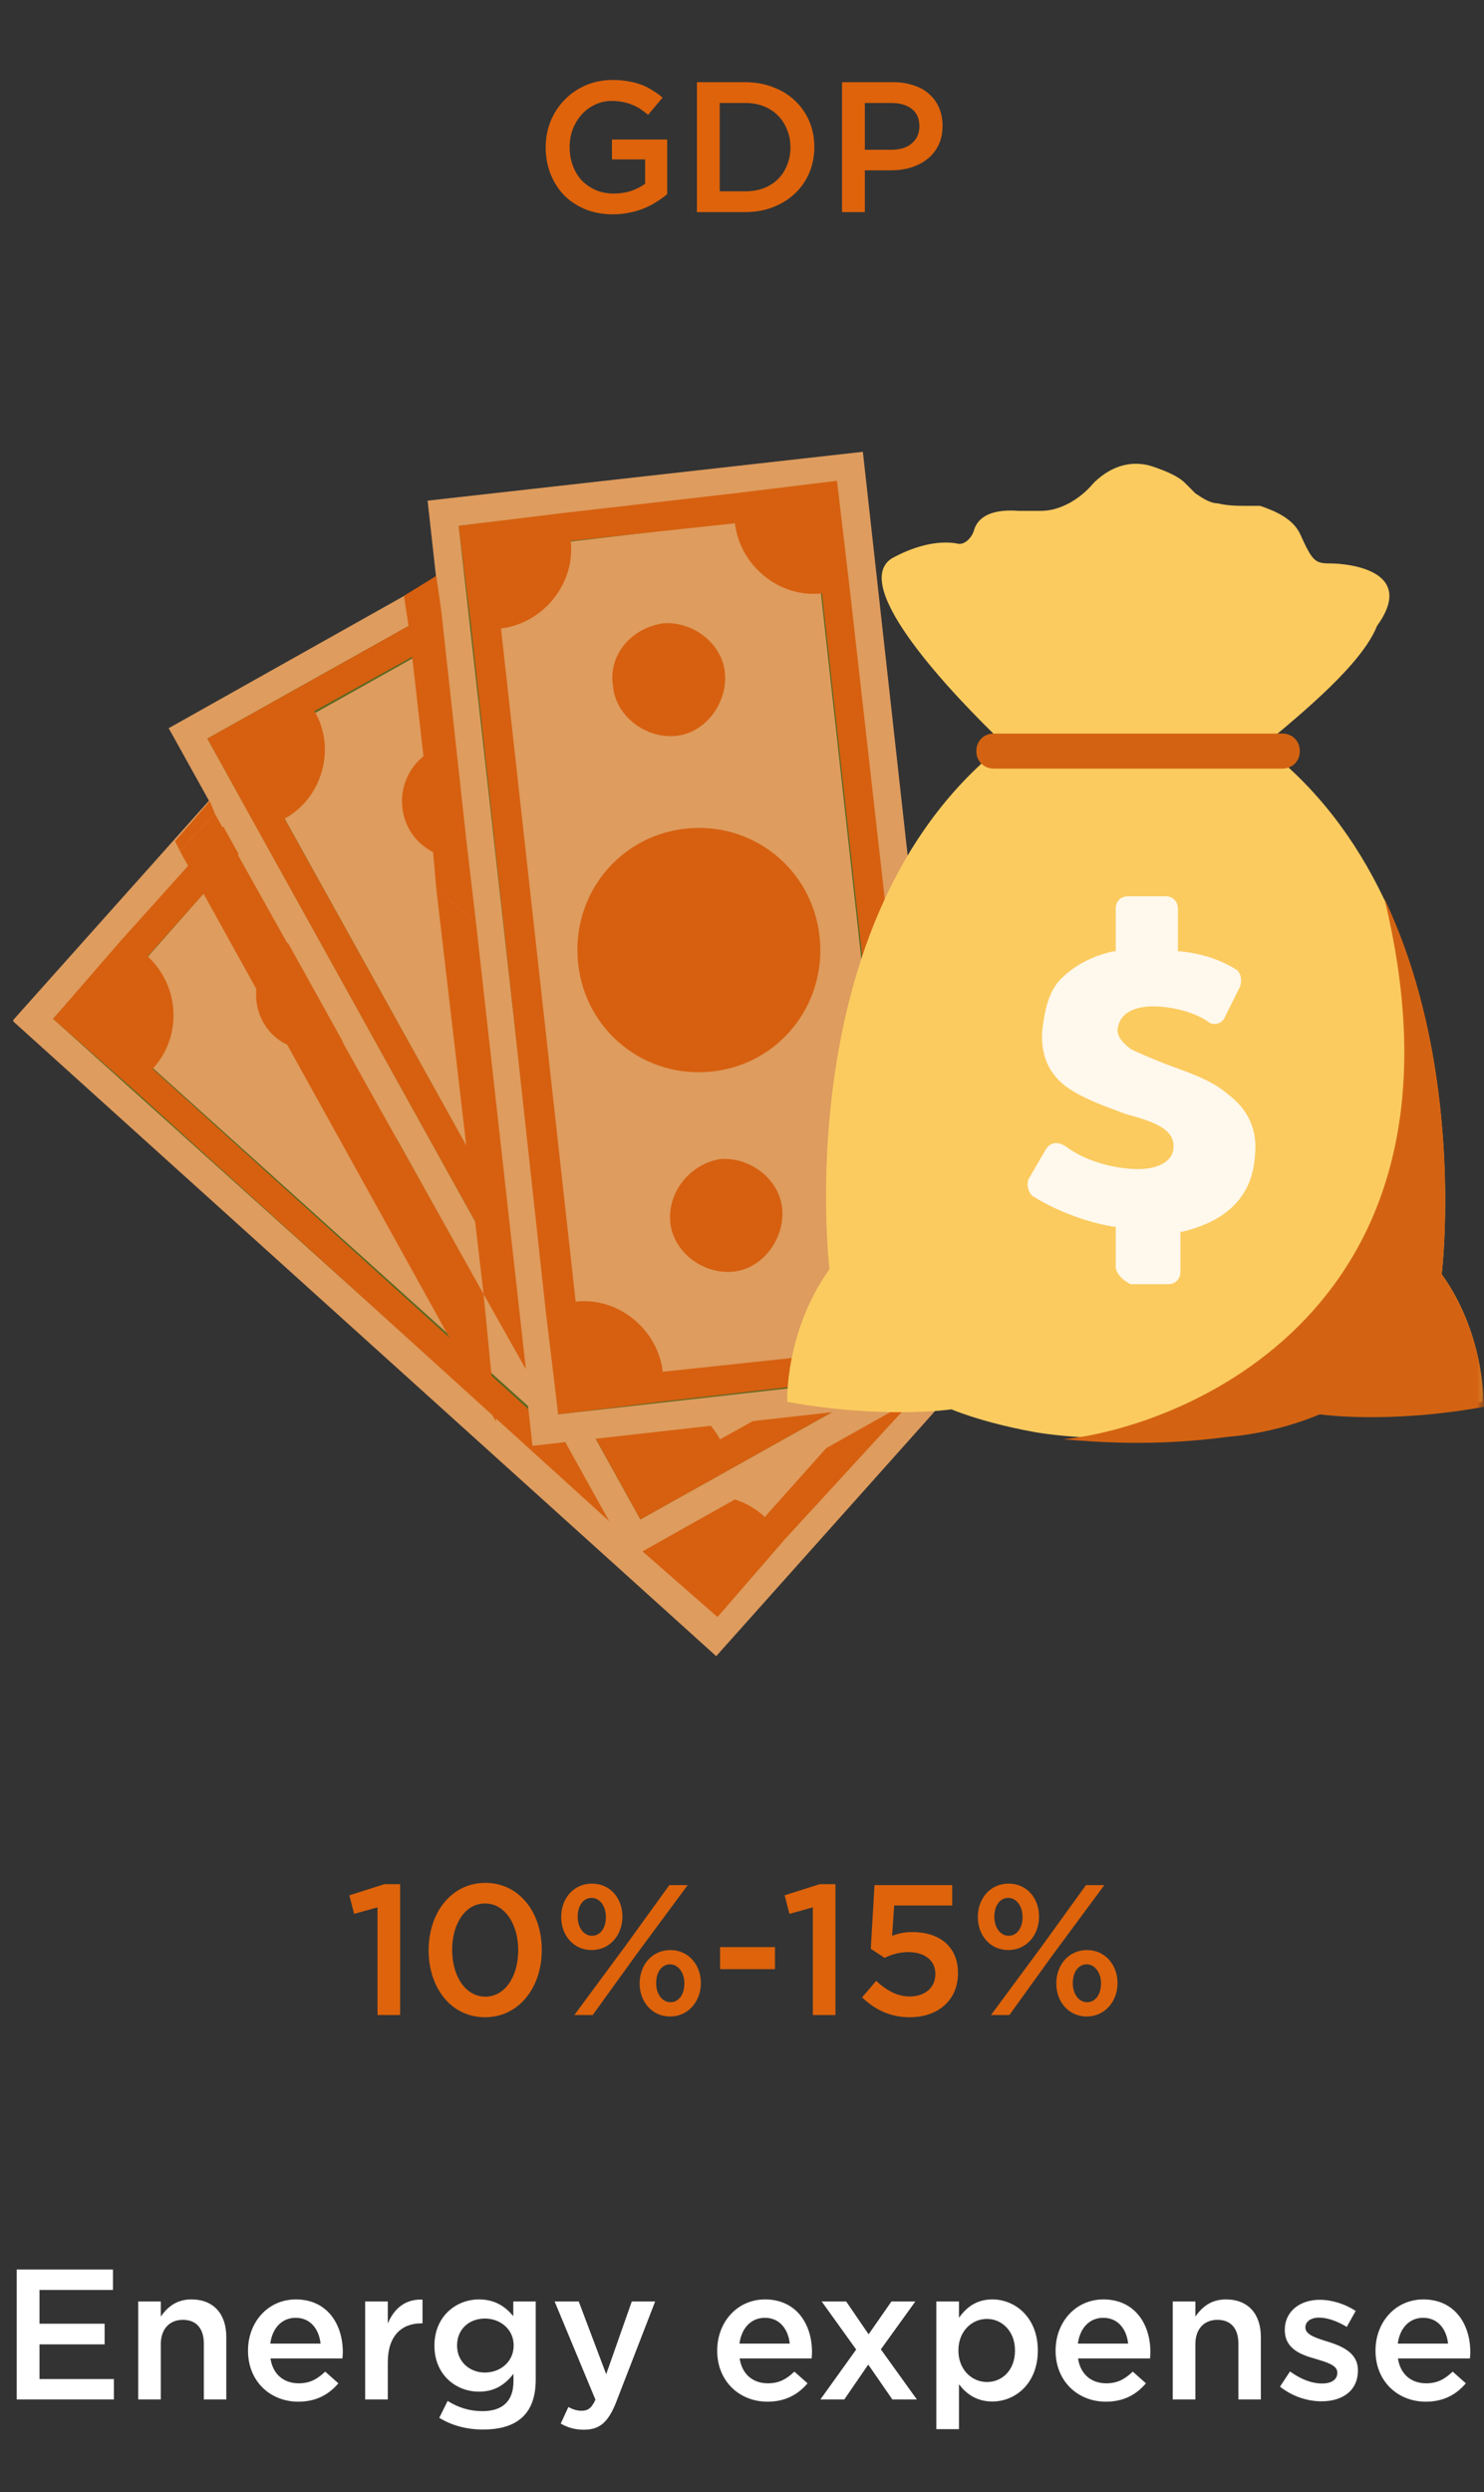 <svg width="112" height="188" viewBox="0 0 112 188" fill="none" xmlns="http://www.w3.org/2000/svg">
<rect x="0" y="0" width="112" height="188" fill="#333333" stroke="none"/>
<path d="M50.355 14.642C50.113 14.847 49.842 15.043 49.543 15.23C49.254 15.417 48.937 15.58 48.591 15.72C48.255 15.86 47.891 15.967 47.499 16.042C47.107 16.126 46.697 16.168 46.267 16.168C45.502 16.168 44.807 16.042 44.181 15.79C43.556 15.529 43.019 15.174 42.571 14.726C42.133 14.269 41.792 13.732 41.549 13.116C41.307 12.5 41.185 11.833 41.185 11.114C41.185 10.423 41.307 9.77 41.549 9.154C41.801 8.538 42.151 8.001 42.599 7.544C43.047 7.077 43.579 6.709 44.195 6.438C44.821 6.167 45.502 6.032 46.239 6.032C46.669 6.032 47.056 6.065 47.401 6.13C47.756 6.186 48.083 6.27 48.381 6.382C48.68 6.494 48.96 6.634 49.221 6.802C49.492 6.961 49.753 7.147 50.005 7.362L48.913 8.664C48.727 8.505 48.535 8.361 48.339 8.23C48.143 8.099 47.938 7.992 47.723 7.908C47.509 7.815 47.271 7.745 47.009 7.698C46.757 7.642 46.477 7.614 46.169 7.614C45.721 7.614 45.301 7.707 44.909 7.894C44.527 8.071 44.191 8.319 43.901 8.636C43.621 8.953 43.397 9.322 43.229 9.742C43.071 10.162 42.991 10.61 42.991 11.086C42.991 11.59 43.071 12.057 43.229 12.486C43.388 12.915 43.612 13.289 43.901 13.606C44.2 13.914 44.55 14.157 44.951 14.334C45.362 14.511 45.819 14.6 46.323 14.6C46.79 14.6 47.224 14.535 47.625 14.404C48.036 14.264 48.391 14.082 48.689 13.858V12.024H46.183V10.526H50.355V14.642ZM61.46 11.086C61.46 11.777 61.334 12.425 61.082 13.032C60.83 13.629 60.471 14.147 60.004 14.586C59.547 15.025 58.996 15.37 58.352 15.622C57.717 15.874 57.017 16 56.252 16H52.598V6.2H56.252C57.017 6.2 57.717 6.326 58.352 6.578C58.996 6.821 59.547 7.161 60.004 7.6C60.471 8.039 60.83 8.557 61.082 9.154C61.334 9.751 61.46 10.395 61.46 11.086ZM59.654 11.114C59.654 10.629 59.57 10.185 59.402 9.784C59.243 9.373 59.015 9.019 58.716 8.72C58.427 8.421 58.072 8.188 57.652 8.02C57.232 7.852 56.765 7.768 56.252 7.768H54.32V14.432H56.252C56.765 14.432 57.232 14.353 57.652 14.194C58.072 14.026 58.427 13.797 58.716 13.508C59.015 13.209 59.243 12.859 59.402 12.458C59.57 12.047 59.654 11.599 59.654 11.114ZM71.137 9.49C71.137 10.041 71.034 10.526 70.829 10.946C70.624 11.366 70.344 11.716 69.989 11.996C69.634 12.276 69.219 12.491 68.743 12.64C68.267 12.78 67.758 12.85 67.217 12.85H65.271V16H63.549V6.2H67.413C67.982 6.2 68.496 6.279 68.953 6.438C69.42 6.587 69.812 6.807 70.129 7.096C70.456 7.385 70.703 7.731 70.871 8.132C71.048 8.533 71.137 8.986 71.137 9.49ZM69.387 9.532C69.387 8.944 69.196 8.505 68.813 8.216C68.43 7.917 67.917 7.768 67.273 7.768H65.271V11.296H67.273C67.926 11.296 68.44 11.137 68.813 10.82C69.196 10.493 69.387 10.064 69.387 9.532Z" fill="#DE630B"/>
<path d="M28.492 152V143.88L26.728 144.37L26.364 142.97L29.01 142.13H30.2V152H28.492ZM36.605 152.168C34.029 152.168 32.349 149.928 32.349 147.128V147.1C32.349 144.3 34.057 142.032 36.633 142.032C39.195 142.032 40.889 144.272 40.889 147.072V147.1C40.889 149.9 39.181 152.168 36.605 152.168ZM36.633 150.614C38.145 150.614 39.111 149.046 39.111 147.128V147.1C39.111 145.168 38.117 143.586 36.605 143.586C35.093 143.586 34.127 145.14 34.127 147.072V147.1C34.127 149.032 35.107 150.614 36.633 150.614ZM44.65 147.1C43.278 147.1 42.354 145.98 42.354 144.622V144.594C42.354 143.208 43.292 142.088 44.678 142.088C46.078 142.088 46.974 143.222 46.974 144.566V144.594C46.974 145.938 46.05 147.1 44.65 147.1ZM44.65 143.166C43.992 143.166 43.6 143.796 43.6 144.566V144.594C43.6 145.392 44.048 146.022 44.678 146.022C45.336 146.022 45.728 145.392 45.728 144.622V144.594C45.728 143.81 45.28 143.166 44.65 143.166ZM47.198 146.792L50.516 142.2H51.902L48.038 147.422L44.734 152H43.348L47.198 146.792ZM50.572 152.112C49.2 152.112 48.276 150.992 48.276 149.634V149.606C48.276 148.22 49.214 147.1 50.6 147.1C51.972 147.1 52.896 148.234 52.896 149.578V149.606C52.896 150.95 51.958 152.112 50.572 152.112ZM50.6 151.034C51.258 151.034 51.65 150.404 51.65 149.634V149.606C51.65 148.822 51.202 148.178 50.572 148.178C49.914 148.178 49.522 148.808 49.522 149.578V149.606C49.522 150.404 49.97 151.034 50.6 151.034ZM54.346 148.542V146.876H58.49V148.542H54.346ZM61.346 152V143.88L59.581 144.37L59.218 142.97L61.864 142.13H63.053V152H61.346ZM68.66 152.168C67.148 152.168 66 151.566 65.062 150.67L66.126 149.424C66.91 150.152 67.736 150.6 68.646 150.6C69.822 150.6 70.592 149.928 70.592 148.906V148.878C70.592 147.87 69.752 147.254 68.562 147.254C67.848 147.254 67.26 147.45 66.756 147.688L65.72 147.002L66 142.2H71.866V143.74H67.484L67.33 146.022C67.792 145.854 68.226 145.742 68.884 145.742C70.788 145.742 72.3 146.75 72.3 148.822V148.85C72.3 150.852 70.83 152.168 68.66 152.168ZM76.095 147.1C74.723 147.1 73.799 145.98 73.799 144.622V144.594C73.799 143.208 74.737 142.088 76.123 142.088C77.523 142.088 78.419 143.222 78.419 144.566V144.594C78.419 145.938 77.495 147.1 76.095 147.1ZM76.095 143.166C75.437 143.166 75.045 143.796 75.045 144.566V144.594C75.045 145.392 75.493 146.022 76.123 146.022C76.781 146.022 77.173 145.392 77.173 144.622V144.594C77.173 143.81 76.725 143.166 76.095 143.166ZM78.643 146.792L81.961 142.2H83.347L79.483 147.422L76.179 152H74.793L78.643 146.792ZM82.017 152.112C80.645 152.112 79.721 150.992 79.721 149.634V149.606C79.721 148.22 80.659 147.1 82.045 147.1C83.417 147.1 84.341 148.234 84.341 149.578V149.606C84.341 150.95 83.403 152.112 82.017 152.112ZM82.045 151.034C82.703 151.034 83.095 150.404 83.095 149.634V149.606C83.095 148.822 82.647 148.178 82.017 148.178C81.359 148.178 80.967 148.808 80.967 149.578V149.606C80.967 150.404 81.415 151.034 82.045 151.034Z" fill="#DE630B"/>
<path d="M1.26 181V171.2H8.526V172.74H2.982V175.288H7.896V176.842H2.982V179.46H8.596V181H1.26ZM10.429 181V173.608H12.137V174.742C12.627 174.056 13.285 173.454 14.447 173.454C16.127 173.454 17.079 174.56 17.079 176.282V181H15.385V176.8C15.385 175.638 14.811 174.994 13.803 174.994C12.809 174.994 12.137 175.666 12.137 176.828V181H10.429ZM22.512 181.168C20.384 181.168 18.718 179.614 18.718 177.332V177.304C18.718 175.176 20.216 173.454 22.331 173.454C24.683 173.454 25.872 175.302 25.872 177.43C25.872 177.584 25.858 177.738 25.845 177.906H20.413C20.595 179.124 21.434 179.782 22.541 179.782C23.381 179.782 23.941 179.474 24.543 178.9L25.537 179.782C24.823 180.622 23.87 181.168 22.512 181.168ZM20.398 176.786H24.192C24.081 175.708 23.436 174.84 22.317 174.84C21.267 174.84 20.552 175.624 20.398 176.786ZM27.56 181V173.608H29.268V175.274C29.73 174.154 30.584 173.412 31.886 173.468V175.26H31.788C30.29 175.26 29.268 176.226 29.268 178.186V181H27.56ZM36.456 183.268C35.224 183.268 34.118 182.974 33.152 182.386L33.782 181.112C34.58 181.602 35.406 181.882 36.414 181.882C37.926 181.882 38.752 181.126 38.752 179.628V179.068C38.136 179.852 37.366 180.412 36.148 180.412C34.398 180.412 32.788 179.124 32.788 176.954V176.926C32.788 174.742 34.412 173.454 36.148 173.454C37.394 173.454 38.164 174.028 38.738 174.714V173.608H40.432V179.488C40.432 180.72 40.124 181.644 39.494 182.274C38.822 182.946 37.8 183.268 36.456 183.268ZM36.596 178.97C37.772 178.97 38.766 178.144 38.766 176.94V176.912C38.766 175.722 37.772 174.896 36.596 174.896C35.42 174.896 34.496 175.694 34.496 176.912V176.94C34.496 178.144 35.434 178.97 36.596 178.97ZM45.75 179.096L47.682 173.608H49.446L46.506 181.196C45.904 182.722 45.26 183.282 44.07 183.282C43.356 183.282 42.838 183.114 42.32 182.82L42.894 181.574C43.216 181.742 43.538 181.854 43.888 181.854C44.378 181.854 44.658 181.644 44.938 181.014L41.858 173.608H43.678L45.75 179.096ZM57.923 181.168C55.795 181.168 54.129 179.614 54.129 177.332V177.304C54.129 175.176 55.627 173.454 57.741 173.454C60.093 173.454 61.283 175.302 61.283 177.43C61.283 177.584 61.269 177.738 61.255 177.906H55.823C56.005 179.124 56.845 179.782 57.951 179.782C58.791 179.782 59.351 179.474 59.953 178.9L60.947 179.782C60.233 180.622 59.281 181.168 57.923 181.168ZM55.809 176.786H59.603C59.491 175.708 58.847 174.84 57.727 174.84C56.677 174.84 55.963 175.624 55.809 176.786ZM63.862 173.608L65.556 176.086L67.278 173.608H69.084L66.48 177.22L69.196 181H67.348L65.528 178.368L63.722 181H61.916L64.618 177.234L62.014 173.608H63.862ZM70.667 183.24V173.608H72.375V174.84C72.921 174.07 73.677 173.454 74.895 173.454C76.631 173.454 78.325 174.826 78.325 177.29V177.318C78.325 179.782 76.645 181.154 74.895 181.154C73.663 181.154 72.893 180.538 72.375 179.852V183.24H70.667ZM74.489 179.684C75.651 179.684 76.603 178.774 76.603 177.318V177.29C76.603 175.862 75.623 174.924 74.489 174.924C73.327 174.924 72.333 175.876 72.333 177.29V177.318C72.333 178.732 73.327 179.684 74.489 179.684ZM83.462 181.168C81.334 181.168 79.668 179.614 79.668 177.332V177.304C79.668 175.176 81.166 173.454 83.28 173.454C85.632 173.454 86.822 175.302 86.822 177.43C86.822 177.584 86.808 177.738 86.794 177.906H81.362C81.544 179.124 82.384 179.782 83.49 179.782C84.33 179.782 84.89 179.474 85.492 178.9L86.486 179.782C85.772 180.622 84.82 181.168 83.462 181.168ZM81.348 176.786H85.142C85.03 175.708 84.386 174.84 83.266 174.84C82.216 174.84 81.502 175.624 81.348 176.786ZM88.509 181V173.608H90.217V174.742C90.707 174.056 91.365 173.454 92.527 173.454C94.207 173.454 95.159 174.56 95.159 176.282V181H93.465V176.8C93.465 175.638 92.891 174.994 91.883 174.994C90.889 174.994 90.217 175.666 90.217 176.828V181H88.509ZM99.739 181.14C98.675 181.14 97.541 180.776 96.603 180.034L97.359 178.886C98.185 179.488 99.011 179.796 99.781 179.796C100.509 179.796 100.929 179.488 100.929 178.998V178.97C100.929 178.41 100.145 178.2 99.277 177.934C98.199 177.64 96.967 177.178 96.967 175.778V175.75C96.967 174.336 98.129 173.482 99.599 173.482C100.537 173.482 101.531 173.804 102.315 174.322L101.643 175.526C100.929 175.092 100.173 174.826 99.557 174.826C98.899 174.826 98.521 175.148 98.521 175.554V175.582C98.521 176.114 99.319 176.366 100.187 176.632C101.251 176.968 102.483 177.458 102.483 178.788V178.816C102.483 180.37 101.279 181.14 99.739 181.14ZM107.606 181.168C105.478 181.168 103.812 179.614 103.812 177.332V177.304C103.812 175.176 105.31 173.454 107.424 173.454C109.776 173.454 110.966 175.302 110.966 177.43C110.966 177.584 110.952 177.738 110.938 177.906H105.506C105.688 179.124 106.528 179.782 107.634 179.782C108.474 179.782 109.034 179.474 109.636 178.9L110.63 179.782C109.916 180.622 108.964 181.168 107.606 181.168ZM105.492 176.786H109.286C109.174 175.708 108.53 174.84 107.41 174.84C106.36 174.84 105.646 175.624 105.492 176.786Z" fill="white"/>
<g clip-path="url(#clip0_536_22446)">
<path d="M23.03 52.275L0.946 77L54.053 124.931L76.137 100.206L23.03 52.275Z" fill="#DE9C5E"/>
<path d="M7.198 76.661L53.965 118.763L70.117 100.638L23.35 58.348L7.198 76.661ZM73.122 100.449L53.965 121.783L4.005 76.85L23.163 55.516L73.122 100.449Z" fill="#5E6722"/>
<mask id="mask0_536_22446" style="mask-type:luminance" maskUnits="userSpaceOnUse" x="1" y="34" width="111" height="91">
<path d="M112 34H1V125H112V34Z" fill="white"/>
</mask>
<g mask="url(#mask0_536_22446)">
<path d="M20.345 72.136C21.848 70.437 24.665 70.248 26.355 71.758C28.046 73.269 28.234 76.101 26.731 77.8C25.229 79.499 22.411 79.688 20.721 78.178C19.03 76.667 18.843 74.024 20.345 72.136Z" fill="#D66010"/>
</g>
<mask id="mask1_536_22446" style="mask-type:luminance" maskUnits="userSpaceOnUse" x="1" y="34" width="111" height="91">
<path d="M112 34H1V125H112V34Z" fill="white"/>
</mask>
<g mask="url(#mask1_536_22446)">
<path d="M50.396 99.324C51.899 97.624 54.716 97.436 56.406 98.946C58.096 100.456 58.284 103.288 56.782 104.988C55.279 106.687 52.462 106.875 50.772 105.365C49.081 103.855 48.894 101.023 50.396 99.324Z" fill="#6C7425"/>
</g>
<mask id="mask2_536_22446" style="mask-type:luminance" maskUnits="userSpaceOnUse" x="1" y="34" width="111" height="91">
<path d="M112 34H1V125H112V34Z" fill="white"/>
</mask>
<g mask="url(#mask2_536_22446)">
<path d="M31.802 82.522C35.183 78.746 41.005 78.369 44.574 81.767C48.33 85.165 48.706 91.018 45.325 94.605C41.944 98.381 36.122 98.759 32.553 95.36C28.797 91.962 28.421 86.298 31.802 82.522Z" fill="#6C7425"/>
</g>
<mask id="mask3_536_22446" style="mask-type:luminance" maskUnits="userSpaceOnUse" x="1" y="34" width="111" height="91">
<path d="M112 34H1V125H112V34Z" fill="white"/>
</mask>
<g mask="url(#mask3_536_22446)">
<path d="M11.142 72.139C13.584 74.404 13.772 78.18 11.518 80.635L49.269 114.807C51.523 112.353 55.279 112.164 57.721 114.429L65.985 105.178C63.543 102.913 63.355 99.137 65.609 96.682L27.858 62.51C25.604 64.965 21.848 65.153 19.406 62.888L11.142 72.139ZM28.985 60.622L67.487 95.361L73.31 100.458L68.239 106.311L59.223 116.128L54.152 121.981L48.33 116.884L9.827 81.956L4.005 76.859L9.076 71.006L17.904 61.189L22.975 55.336L28.985 60.622Z" fill="#D66010"/>
</g>
<path d="M41.589 38.724L12.731 54.93L47.539 117.561L76.397 101.356L41.589 38.724Z" fill="#DE9C5E"/>
<path d="M18.655 56.657L49.269 111.786L70.492 99.703L39.878 44.763L18.655 56.657ZM73.31 100.647L48.33 114.618L15.65 55.713L40.629 41.742L73.31 100.647Z" fill="#5E6722"/>
<mask id="mask4_536_22446" style="mask-type:luminance" maskUnits="userSpaceOnUse" x="1" y="34" width="111" height="91">
<path d="M112 34H1V125H112V34Z" fill="white"/>
</mask>
<g mask="url(#mask4_536_22446)">
<path d="M32.553 56.659C34.619 55.526 37.249 56.281 38.376 58.358C39.502 60.435 38.751 63.078 36.685 64.211C34.619 65.344 31.99 64.588 30.863 62.512C29.736 60.435 30.487 57.792 32.553 56.659Z" fill="#D66010"/>
</g>
<mask id="mask5_536_22446" style="mask-type:luminance" maskUnits="userSpaceOnUse" x="1" y="34" width="111" height="91">
<path d="M112 34H1V125H112V34Z" fill="white"/>
</mask>
<g mask="url(#mask5_536_22446)">
<path d="M52.274 92.151C54.34 91.018 56.969 91.774 58.096 93.85C59.223 95.927 58.472 98.57 56.406 99.703C54.34 100.836 51.711 100.081 50.584 98.004C49.457 95.927 50.208 93.284 52.274 92.151Z" fill="#6C7425"/>
</g>
<mask id="mask6_536_22446" style="mask-type:luminance" maskUnits="userSpaceOnUse" x="1" y="34" width="111" height="91">
<path d="M112 34H1V125H112V34Z" fill="white"/>
</mask>
<g mask="url(#mask6_536_22446)">
<path d="M40.066 70.255C44.386 67.801 50.02 69.311 52.462 73.842C54.904 78.185 53.401 83.849 48.894 86.303C44.574 88.757 38.939 87.247 36.498 82.716C34.056 78.185 35.746 72.71 40.066 70.255Z" fill="#6C7425"/>
</g>
<mask id="mask7_536_22446" style="mask-type:luminance" maskUnits="userSpaceOnUse" x="1" y="34" width="111" height="91">
<path d="M112 34H1V125H112V34Z" fill="white"/>
</mask>
<g mask="url(#mask7_536_22446)">
<path d="M23.726 53.636C25.416 56.468 24.289 60.244 21.472 61.755L46.264 106.311C49.081 104.611 52.837 105.744 54.34 108.576L65.233 102.535C63.543 99.703 64.67 95.927 67.487 94.416L42.695 49.86C39.878 51.56 36.122 50.427 34.619 47.595L23.726 53.636ZM44.386 48.539L69.553 93.85L73.31 100.647L66.548 104.423L55.091 110.842L48.33 114.618L44.574 107.821L19.406 62.51L15.65 55.713L22.411 51.937L33.868 45.518L40.629 41.742L44.386 48.539Z" fill="#D66010"/>
</g>
<path d="M65.122 34.081L32.271 37.766L40.186 109.064L73.037 105.379L65.122 34.081Z" fill="#DE9C5E"/>
<path d="M37.061 41.551L44.01 104.231L68.239 101.588L61.289 38.719L37.061 41.551ZM70.68 103.476L42.132 106.685L34.619 39.663L63.168 36.453L70.68 103.476Z" fill="#5E6722"/>
<mask id="mask8_536_22446" style="mask-type:luminance" maskUnits="userSpaceOnUse" x="1" y="34" width="111" height="91">
<path d="M112 34H1V125H112V34Z" fill="white"/>
</mask>
<g mask="url(#mask8_536_22446)">
<path d="M50.02 47.022C52.274 46.833 54.528 48.532 54.716 50.798C54.904 53.064 53.213 55.329 50.959 55.518C48.706 55.707 46.452 54.008 46.264 51.742C45.888 49.477 47.579 47.4 50.02 47.022Z" fill="#D66010"/>
</g>
<mask id="mask9_536_22446" style="mask-type:luminance" maskUnits="userSpaceOnUse" x="1" y="34" width="111" height="91">
<path d="M112 34H1V125H112V34Z" fill="white"/>
</mask>
<g mask="url(#mask9_536_22446)">
<path d="M54.34 87.436C56.594 87.247 58.848 88.947 59.036 91.212C59.223 93.478 57.533 95.743 55.279 95.932C53.026 96.121 50.772 94.422 50.584 92.156C50.396 89.891 52.086 87.814 54.34 87.436Z" fill="#D66010"/>
</g>
<mask id="mask10_536_22446" style="mask-type:luminance" maskUnits="userSpaceOnUse" x="1" y="34" width="111" height="91">
<path d="M112 34H1V125H112V34Z" fill="white"/>
</mask>
<g mask="url(#mask10_536_22446)">
<path d="M51.711 62.512C56.782 61.946 61.289 65.533 61.853 70.63C62.416 75.728 58.848 80.259 53.777 80.825C48.706 81.392 44.198 77.804 43.635 72.707C43.071 67.609 46.64 63.078 51.711 62.512Z" fill="#D66010"/>
</g>
<mask id="mask11_536_22446" style="mask-type:luminance" maskUnits="userSpaceOnUse" x="1" y="34" width="111" height="91">
<path d="M112 34H1V125H112V34Z" fill="white"/>
</mask>
<g mask="url(#mask11_536_22446)">
<path d="M43.071 40.797C43.447 44.006 41.005 47.027 37.812 47.405L43.447 98.191C46.64 97.813 49.645 100.268 50.02 103.477L62.416 102.156C62.041 98.946 64.482 95.925 67.675 95.548L62.041 44.761C58.848 45.139 55.843 42.685 55.467 39.475L43.071 40.797ZM64.107 44.195L69.929 95.737L70.868 103.477L62.98 104.232L49.833 105.743L42.132 106.687L41.193 98.946L35.559 47.216L34.619 39.664L42.32 38.72L55.467 37.21L63.168 36.266L64.107 44.195Z" fill="#D66010"/>
</g>
<path d="M16.213 61.374L13.584 64.206L13.208 63.45L15.838 60.43L16.213 61.374Z" fill="#D66010"/>
<path d="M37.437 107.253L13.584 64.207L16.213 61.375L36.497 97.624L37.437 107.253Z" fill="#D66010"/>
<path d="M33.305 46.081L30.863 47.402L30.487 44.948L32.929 43.438L33.305 46.081Z" fill="#D66010"/>
<path d="M32.366 60.615L30.863 47.4L33.305 46.078L35.183 63.259L32.366 60.615Z" fill="#D66010"/>
<path d="M35.934 69.687L32.929 67.044L32.365 60.625L35.183 63.268L35.934 69.687Z" fill="#D66010"/>
<path d="M36.498 97.624L32.929 67.039L35.934 69.682L39.69 103.288L36.498 97.624Z" fill="#D66010"/>
<mask id="mask12_536_22446" style="mask-type:luminance" maskUnits="userSpaceOnUse" x="1" y="34" width="111" height="91">
<path d="M112 34H1V125H112V34Z" fill="white"/>
</mask>
<g mask="url(#mask12_536_22446)">
<path d="M108.807 96.119C108.807 96.119 112 69.876 96.035 56.849C95.848 56.66 95.472 56.471 95.284 56.283C98.477 53.639 102.797 50.052 103.924 47.22C106.929 43.067 101.858 42.501 100.355 42.501C99.228 42.501 99.04 42.312 98.101 40.235C97.538 39.102 96.223 38.536 95.096 38.158H94.909C94.721 38.158 94.345 38.158 94.157 38.158C93.406 38.158 92.655 38.158 91.903 37.969C91.34 37.969 90.776 37.592 90.213 37.214L89.838 36.837L89.462 36.459C88.898 35.893 87.959 35.515 86.832 35.138C84.766 34.571 83.264 35.704 82.513 36.459C81.573 37.592 80.071 38.536 78.568 38.536C78.005 38.536 77.442 38.536 76.878 38.536C74.436 38.347 73.685 39.291 73.497 40.046C73.309 40.613 72.746 41.179 72.183 40.99C71.056 40.801 69.365 40.99 67.299 42.123C64.106 44.2 71.807 52.318 75.751 56.094L75.376 56.471C59.411 69.498 62.604 95.741 62.604 95.741C59.223 100.461 59.411 105.747 59.411 105.747C66.736 107.069 71.807 106.314 71.807 106.314C73.685 107.069 75.939 107.635 78.005 108.013C78.005 108.013 83.827 109.146 92.467 108.013C94.721 107.824 97.162 107.258 99.416 106.314C99.416 106.314 104.487 107.069 111.812 105.747C112 106.314 112.188 100.839 108.807 96.119Z" fill="#FBCB5F"/>
</g>
<mask id="mask13_536_22446" style="mask-type:luminance" maskUnits="userSpaceOnUse" x="1" y="34" width="111" height="91">
<path d="M112 34H1V125H112V34Z" fill="white"/>
</mask>
<g mask="url(#mask13_536_22446)">
<path d="M96.787 57.979H75C74.249 57.979 73.685 57.413 73.685 56.657C73.685 55.902 74.249 55.336 75 55.336H96.787C97.538 55.336 98.102 55.902 98.102 56.657C98.102 57.413 97.538 57.979 96.787 57.979Z" fill="#D36312"/>
</g>
<mask id="mask14_536_22446" style="mask-type:luminance" maskUnits="userSpaceOnUse" x="1" y="34" width="111" height="91">
<path d="M112 34H1V125H112V34Z" fill="white"/>
</mask>
<g mask="url(#mask14_536_22446)">
<path d="M108.807 96.116C108.807 96.116 110.685 80.824 104.487 67.797C112 98.76 89.274 107.633 80.259 108.577C82.7 108.766 87.02 109.143 92.655 108.388C94.909 108.199 97.35 107.633 99.604 106.689C99.604 106.689 104.675 107.444 112 106.123C112 106.311 112.188 100.836 108.807 96.116Z" fill="#D36312"/>
</g>
<mask id="mask15_536_22446" style="mask-type:luminance" maskUnits="userSpaceOnUse" x="1" y="34" width="111" height="91">
<path d="M112 34H1V125H112V34Z" fill="white"/>
</mask>
<g mask="url(#mask15_536_22446)">
<path d="M84.203 95.551V92.531H84.015C81.761 92.153 79.507 91.209 78.005 90.265C77.629 90.076 77.442 89.321 77.629 88.943L78.944 86.678C79.32 86.112 79.883 86.111 80.447 86.489C81.949 87.622 84.203 88.188 85.893 88.188C87.396 88.188 88.335 87.622 88.523 86.867C88.898 85.168 87.02 84.601 84.954 84.035C83.452 83.468 81.761 82.902 80.447 81.958C78.944 80.825 78.381 79.126 78.756 77.049C78.944 75.728 79.32 74.595 80.071 73.84C81.01 72.896 82.325 72.141 84.015 71.763H84.203V68.553C84.203 67.987 84.579 67.609 85.142 67.609H87.959C88.523 67.609 88.898 67.987 88.898 68.553V71.763H89.086C90.964 71.952 92.279 72.518 93.218 73.085C93.594 73.273 93.782 73.84 93.594 74.406L92.467 76.672C92.279 77.238 91.528 77.427 91.152 77.049C90.025 76.294 88.335 75.916 87.02 75.916C85.518 75.916 84.579 76.483 84.391 77.427C84.203 77.993 84.579 78.56 85.33 79.126C86.081 79.504 87.02 79.881 87.959 80.259C89.462 80.825 91.34 81.391 92.655 82.524C94.157 83.657 94.909 85.168 94.721 87.055C94.533 91.02 91.528 92.342 89.274 92.908H89.086V95.929C89.086 96.495 88.711 96.873 88.147 96.873H85.33C84.579 96.495 84.203 95.929 84.203 95.551Z" fill="#FFF8EC"/>
</g>
</g>
<defs>
<clipPath id="clip0_536_22446">
<rect width="111" height="91" fill="white" transform="translate(1 34)"/>
</clipPath>
</defs>
</svg>
